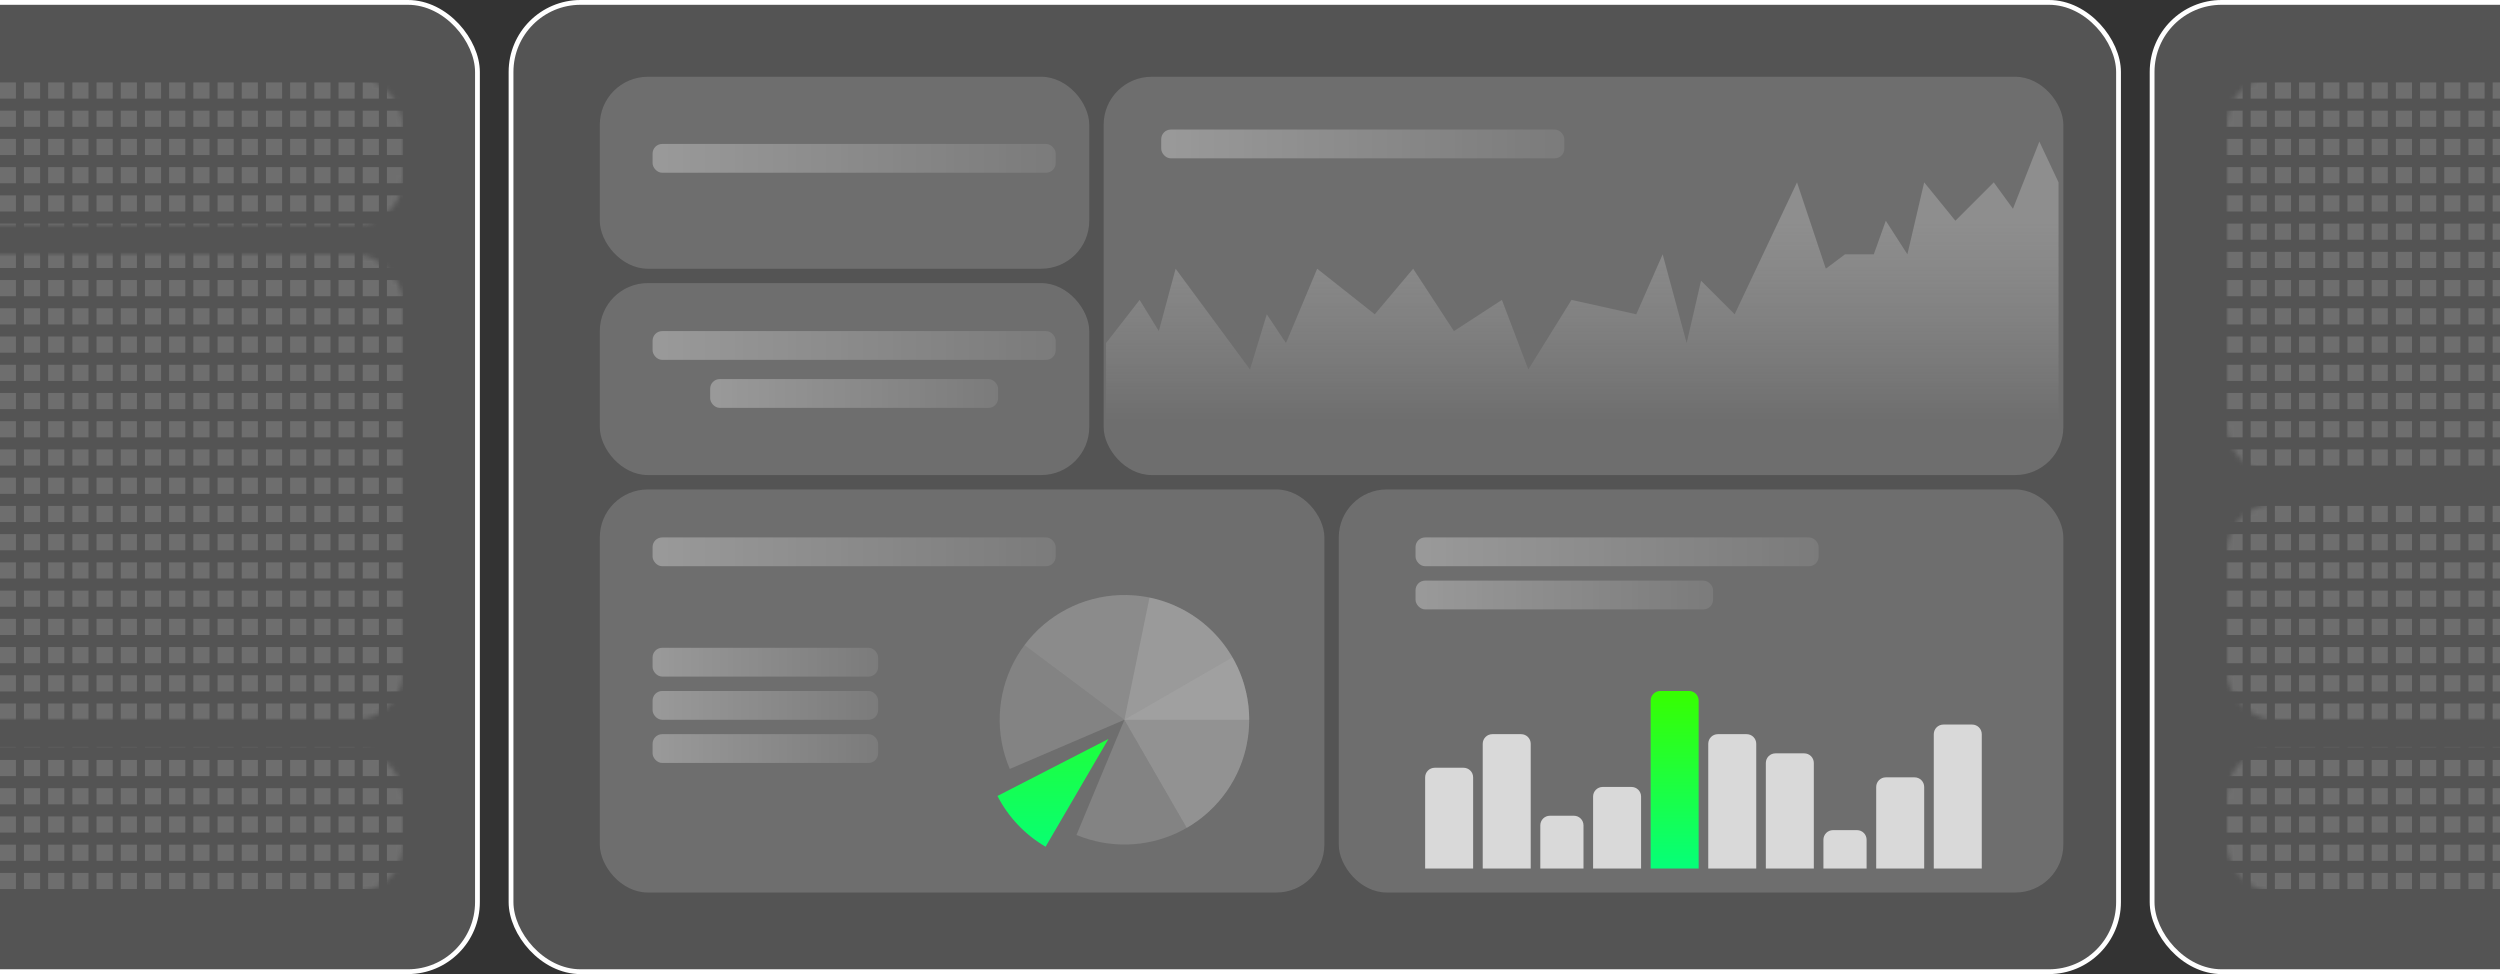 <svg width="521" height="203" viewBox="0 0 521 203" fill="none" xmlns="http://www.w3.org/2000/svg">
<rect x="0" y="0" width="521" height="203" fill="#333333" stroke="none"/>
<rect x="106.5" y="0.5" width="335" height="202" rx="14.5" fill="#D9D9D9" fill-opacity="0.2" stroke="white"/>
<rect x="448.5" y="0.5" width="335" height="202" rx="14.5" fill="#D9D9D9" fill-opacity="0.2" stroke="white"/>
<rect x="-235.5" y="0.5" width="335" height="202" rx="14.5" fill="#D9D9D9" fill-opacity="0.2" stroke="white"/>
<rect x="125" y="16" width="102" height="40" rx="10" fill="#D9D9D9" fill-opacity="0.2"/>
<rect x="230" y="16" width="200" height="83" rx="10" fill="#D9D9D9" fill-opacity="0.2"/>
<rect x="279" y="102" width="151" height="84" rx="10" fill="#D9D9D9" fill-opacity="0.2"/>
<rect x="125" y="102" width="151" height="84" rx="10" fill="#D9D9D9" fill-opacity="0.2"/>
<rect x="125" y="59" width="102" height="40" rx="10" fill="#D9D9D9" fill-opacity="0.2"/>
<path d="M260.333 150C260.333 146.142 259.475 142.332 257.82 138.847C256.165 135.362 253.755 132.289 250.765 129.851C247.775 127.413 244.28 125.67 240.534 124.75C236.787 123.83 232.882 123.755 229.103 124.531C225.324 125.308 221.765 126.915 218.684 129.237C215.603 131.559 213.078 134.538 211.291 137.957C209.504 141.376 208.5 145.15 208.352 149.005C208.205 152.861 208.917 156.7 210.437 160.246L234.333 150H260.333Z" fill="#D9D9D9" fill-opacity="0.2"/>
<path d="M247.333 172.517C250.674 170.588 253.544 167.939 255.735 164.764C257.926 161.588 259.382 157.964 259.999 154.156C260.616 150.347 260.377 146.45 259.301 142.745C258.224 139.04 256.336 135.621 253.775 132.736C251.213 129.852 248.041 127.573 244.49 126.066C240.938 124.559 237.096 123.861 233.241 124.023C229.387 124.185 225.617 125.203 222.204 127.003C218.792 128.802 215.822 131.339 213.512 134.429L234.333 150L247.333 172.517Z" fill="#D9D9D9" fill-opacity="0.1"/>
<path d="M247.333 172.517C250.29 170.809 252.882 168.537 254.96 165.828C257.039 163.119 258.564 160.027 259.447 156.729C260.331 153.431 260.557 149.991 260.111 146.606C259.665 143.221 258.557 139.957 256.85 137L234.333 150L247.333 172.517Z" fill="#D9D9D9" fill-opacity="0.1"/>
<path d="M224.34 174.003C227.687 175.396 231.287 176.074 234.911 175.994C238.534 175.913 242.101 175.076 245.382 173.536C248.663 171.995 251.586 169.786 253.963 167.049C256.34 164.313 258.118 161.11 259.184 157.645C260.25 154.181 260.579 150.532 260.152 146.933C259.724 143.334 258.549 139.864 256.701 136.745C254.853 133.627 252.374 130.93 249.422 128.826C246.47 126.723 243.112 125.26 239.561 124.531L234.333 150L224.34 174.003Z" fill="#D9D9D9" fill-opacity="0.2"/>
<path d="M207.872 165.878C210.137 170.289 213.616 173.96 217.899 176.458L231 154L207.872 165.878Z" fill="url(#paint0_linear_1949_9321)"/>
<path d="M297 162C297 160.895 297.895 160 299 160H305C306.105 160 307 160.895 307 162V181H297V162Z" fill="#D9D9D9"/>
<path d="M309 155C309 153.895 309.895 153 311 153H317C318.105 153 319 153.895 319 155V181H309V155Z" fill="#D9D9D9"/>
<path d="M321 172C321 170.895 321.895 170 323 170H328C329.105 170 330 170.895 330 172V181H321V172Z" fill="#D9D9D9"/>
<path d="M332 166C332 164.895 332.895 164 334 164H340C341.105 164 342 164.895 342 166V181H332V166Z" fill="#D9D9D9"/>
<path d="M344 146C344 144.895 344.895 144 346 144H352C353.105 144 354 144.895 354 146V181H344V146Z" fill="url(#paint1_linear_1949_9321)"/>
<path d="M356 155C356 153.895 356.895 153 358 153H364C365.105 153 366 153.895 366 155V181H356V155Z" fill="#D9D9D9"/>
<path d="M368 159C368 157.895 368.895 157 370 157H376C377.105 157 378 157.895 378 159V181H368V159Z" fill="#D9D9D9"/>
<path d="M380 175C380 173.895 380.895 173 382 173H387C388.105 173 389 173.895 389 175V181H380V175Z" fill="#D9D9D9"/>
<path d="M391 164C391 162.895 391.895 162 393 162H399C400.105 162 401 162.895 401 164V181H391V164Z" fill="#D9D9D9"/>
<path d="M403 153C403 151.895 403.895 151 405 151H411C412.105 151 413 151.895 413 153V181H403V153Z" fill="#D9D9D9"/>
<rect x="295" y="112" width="84" height="6" rx="2" fill="url(#paint2_linear_1949_9321)" fill-opacity="0.3"/>
<rect x="136" y="112" width="84" height="6" rx="2" fill="url(#paint3_linear_1949_9321)" fill-opacity="0.3"/>
<rect x="136" y="30" width="84" height="6" rx="2" fill="url(#paint4_linear_1949_9321)" fill-opacity="0.3"/>
<rect x="242" y="27" width="84" height="6" rx="2" fill="url(#paint5_linear_1949_9321)" fill-opacity="0.3"/>
<rect x="136" y="69" width="84" height="6" rx="2" fill="url(#paint6_linear_1949_9321)" fill-opacity="0.3"/>
<rect x="148" y="79" width="60" height="6" rx="2" fill="url(#paint7_linear_1949_9321)" fill-opacity="0.3"/>
<rect x="136" y="135" width="47" height="6" rx="2" fill="url(#paint8_linear_1949_9321)" fill-opacity="0.3"/>
<rect x="136" y="144" width="47" height="6" rx="2" fill="url(#paint9_linear_1949_9321)" fill-opacity="0.3"/>
<rect x="136" y="153" width="47" height="6" rx="2" fill="url(#paint10_linear_1949_9321)" fill-opacity="0.3"/>
<rect x="295" y="121" width="62" height="6" rx="2" fill="url(#paint11_linear_1949_9321)" fill-opacity="0.3"/>
<path d="M237.5 62.5L230.5 71.5V98.5H429V38L425 29.5L419.5 43.5L415.5 38L407.5 46L401 38L397.5 53L393 46L390.5 53H384.5L380.5 56L374.5 38L361.5 65.5L354.5 58.5L351.5 71.5L346.5 53L341 65.5L327.5 62.5L318.5 77L313 62.5L303 69L294.5 56L286.5 65.5L274.5 56L268 71.5L264 65.5L260.5 77L245 56L241.5 69L237.5 62.5Z" fill="url(#paint12_linear_1949_9321)"/>
<mask id="mask0_1949_9321" style="mask-type:alpha" maskUnits="userSpaceOnUse" x="464" y="16" width="200" height="170">
<rect x="464" y="16" width="200" height="83" rx="10" fill="#D9D9D9" fill-opacity="0.2"/>
<rect x="464" y="105" width="200" height="45" rx="10" fill="#D9D9D9" fill-opacity="0.2"/>
<rect x="464" y="156" width="200" height="30" rx="10" fill="#D9D9D9" fill-opacity="0.2"/>
</mask>
<g mask="url(#mask0_1949_9321)">
<rect x="464" y="128.965" width="3.362" height="3.362" fill="#D9D9D9"/>
<rect x="469.043" y="128.965" width="3.362" height="3.362" fill="#D9D9D9"/>
<rect x="474.086" y="128.965" width="3.362" height="3.362" fill="#D9D9D9"/>
<rect x="479.128" y="128.965" width="3.362" height="3.362" fill="#D9D9D9"/>
<rect x="484.171" y="128.965" width="3.362" height="3.362" fill="#D9D9D9"/>
<rect x="489.214" y="128.965" width="3.362" height="3.362" fill="#D9D9D9"/>
<rect x="494.257" y="128.965" width="3.362" height="3.362" fill="#D9D9D9"/>
<rect x="499.3" y="128.965" width="3.362" height="3.362" fill="#D9D9D9"/>
<rect x="504.342" y="128.965" width="3.362" height="3.362" fill="#D9D9D9"/>
<rect x="509.385" y="128.965" width="3.362" height="3.362" fill="#D9D9D9"/>
<rect x="514.428" y="128.965" width="3.362" height="3.362" fill="#D9D9D9"/>
<rect x="519.471" y="128.965" width="3.362" height="3.362" fill="#D9D9D9"/>
<rect x="464" y="134.848" width="3.362" height="3.362" fill="#D9D9D9"/>
<rect x="469.043" y="134.848" width="3.362" height="3.362" fill="#D9D9D9"/>
<rect x="474.086" y="134.848" width="3.362" height="3.362" fill="#D9D9D9"/>
<rect x="479.128" y="134.848" width="3.362" height="3.362" fill="#D9D9D9"/>
<rect x="484.171" y="134.848" width="3.362" height="3.362" fill="#D9D9D9"/>
<rect x="489.214" y="134.848" width="3.362" height="3.362" fill="#D9D9D9"/>
<rect x="494.257" y="134.848" width="3.362" height="3.362" fill="#D9D9D9"/>
<rect x="499.3" y="134.848" width="3.362" height="3.362" fill="#D9D9D9"/>
<rect x="504.342" y="134.848" width="3.362" height="3.362" fill="#D9D9D9"/>
<rect x="509.385" y="134.848" width="3.362" height="3.362" fill="#D9D9D9"/>
<rect x="514.428" y="134.848" width="3.362" height="3.362" fill="#D9D9D9"/>
<rect x="519.471" y="134.848" width="3.362" height="3.362" fill="#D9D9D9"/>
<rect x="464" y="140.732" width="3.362" height="3.362" fill="#D9D9D9"/>
<rect x="469.043" y="140.732" width="3.362" height="3.362" fill="#D9D9D9"/>
<rect x="474.086" y="140.732" width="3.362" height="3.362" fill="#D9D9D9"/>
<rect x="479.128" y="140.732" width="3.362" height="3.362" fill="#D9D9D9"/>
<rect x="484.171" y="140.732" width="3.362" height="3.362" fill="#D9D9D9"/>
<rect x="489.214" y="140.732" width="3.362" height="3.362" fill="#D9D9D9"/>
<rect x="494.257" y="140.732" width="3.362" height="3.362" fill="#D9D9D9"/>
<rect x="499.3" y="140.732" width="3.362" height="3.362" fill="#D9D9D9"/>
<rect x="504.342" y="140.732" width="3.362" height="3.362" fill="#D9D9D9"/>
<rect x="509.385" y="140.732" width="3.362" height="3.362" fill="#D9D9D9"/>
<rect x="514.428" y="140.732" width="3.362" height="3.362" fill="#D9D9D9"/>
<rect x="519.471" y="140.732" width="3.362" height="3.362" fill="#D9D9D9"/>
<rect x="464" y="146.615" width="3.362" height="3.362" fill="#D9D9D9"/>
<rect x="469.043" y="146.615" width="3.362" height="3.362" fill="#D9D9D9"/>
<rect x="474.086" y="146.615" width="3.362" height="3.362" fill="#D9D9D9"/>
<rect x="479.128" y="146.615" width="3.362" height="3.362" fill="#D9D9D9"/>
<rect x="484.171" y="146.615" width="3.362" height="3.362" fill="#D9D9D9"/>
<rect x="489.214" y="146.615" width="3.362" height="3.362" fill="#D9D9D9"/>
<rect x="494.257" y="146.615" width="3.362" height="3.362" fill="#D9D9D9"/>
<rect x="499.3" y="146.615" width="3.362" height="3.362" fill="#D9D9D9"/>
<rect x="504.342" y="146.615" width="3.362" height="3.362" fill="#D9D9D9"/>
<rect x="509.385" y="146.615" width="3.362" height="3.362" fill="#D9D9D9"/>
<rect x="514.428" y="146.615" width="3.362" height="3.362" fill="#D9D9D9"/>
<rect x="519.471" y="146.615" width="3.362" height="3.362" fill="#D9D9D9"/>
<rect x="464" y="152.498" width="3.362" height="3.362" fill="#D9D9D9"/>
<rect x="469.043" y="152.498" width="3.362" height="3.362" fill="#D9D9D9"/>
<rect x="474.086" y="152.498" width="3.362" height="3.362" fill="#D9D9D9"/>
<rect x="479.128" y="152.498" width="3.362" height="3.362" fill="#D9D9D9"/>
<rect x="484.171" y="152.498" width="3.362" height="3.362" fill="#D9D9D9"/>
<rect x="489.214" y="152.498" width="3.362" height="3.362" fill="#D9D9D9"/>
<rect x="494.257" y="152.498" width="3.362" height="3.362" fill="#D9D9D9"/>
<rect x="499.3" y="152.498" width="3.362" height="3.362" fill="#D9D9D9"/>
<rect x="504.342" y="152.498" width="3.362" height="3.362" fill="#D9D9D9"/>
<rect x="509.385" y="152.498" width="3.362" height="3.362" fill="#D9D9D9"/>
<rect x="514.428" y="152.498" width="3.362" height="3.362" fill="#D9D9D9"/>
<rect x="519.471" y="152.498" width="3.362" height="3.362" fill="#D9D9D9"/>
<rect x="464" y="158.381" width="3.362" height="3.362" fill="#D9D9D9"/>
<rect x="469.043" y="158.381" width="3.362" height="3.362" fill="#D9D9D9"/>
<rect x="474.086" y="158.381" width="3.362" height="3.362" fill="#D9D9D9"/>
<rect x="479.128" y="158.381" width="3.362" height="3.362" fill="#D9D9D9"/>
<rect x="484.171" y="158.381" width="3.362" height="3.362" fill="#D9D9D9"/>
<rect x="489.214" y="158.381" width="3.362" height="3.362" fill="#D9D9D9"/>
<rect x="494.257" y="158.381" width="3.362" height="3.362" fill="#D9D9D9"/>
<rect x="499.3" y="158.381" width="3.362" height="3.362" fill="#D9D9D9"/>
<rect x="504.342" y="158.381" width="3.362" height="3.362" fill="#D9D9D9"/>
<rect x="509.385" y="158.381" width="3.362" height="3.362" fill="#D9D9D9"/>
<rect x="514.428" y="158.381" width="3.362" height="3.362" fill="#D9D9D9"/>
<rect x="519.471" y="158.381" width="3.362" height="3.362" fill="#D9D9D9"/>
<rect x="464" y="164.265" width="3.362" height="3.362" fill="#D9D9D9"/>
<rect x="469.043" y="164.265" width="3.362" height="3.362" fill="#D9D9D9"/>
<rect x="474.086" y="164.265" width="3.362" height="3.362" fill="#D9D9D9"/>
<rect x="479.128" y="164.265" width="3.362" height="3.362" fill="#D9D9D9"/>
<rect x="484.171" y="164.265" width="3.362" height="3.362" fill="#D9D9D9"/>
<rect x="489.214" y="164.265" width="3.362" height="3.362" fill="#D9D9D9"/>
<rect x="494.257" y="164.265" width="3.362" height="3.362" fill="#D9D9D9"/>
<rect x="499.3" y="164.265" width="3.362" height="3.362" fill="#D9D9D9"/>
<rect x="504.342" y="164.265" width="3.362" height="3.362" fill="#D9D9D9"/>
<rect x="509.385" y="164.265" width="3.362" height="3.362" fill="#D9D9D9"/>
<rect x="514.428" y="164.265" width="3.362" height="3.362" fill="#D9D9D9"/>
<rect x="519.471" y="164.265" width="3.362" height="3.362" fill="#D9D9D9"/>
<rect x="464" y="17.183" width="3.362" height="3.362" fill="#D9D9D9"/>
<rect x="469.043" y="17.183" width="3.362" height="3.362" fill="#D9D9D9"/>
<rect x="474.086" y="17.183" width="3.362" height="3.362" fill="#D9D9D9"/>
<rect x="479.128" y="17.183" width="3.362" height="3.362" fill="#D9D9D9"/>
<rect x="484.171" y="17.183" width="3.362" height="3.362" fill="#D9D9D9"/>
<rect x="489.214" y="17.183" width="3.362" height="3.362" fill="#D9D9D9"/>
<rect x="494.257" y="17.183" width="3.362" height="3.362" fill="#D9D9D9"/>
<rect x="499.3" y="17.183" width="3.362" height="3.362" fill="#D9D9D9"/>
<rect x="504.342" y="17.183" width="3.362" height="3.362" fill="#D9D9D9"/>
<rect x="509.385" y="17.183" width="3.362" height="3.362" fill="#D9D9D9"/>
<rect x="514.428" y="17.183" width="3.362" height="3.362" fill="#D9D9D9"/>
<rect x="519.471" y="17.183" width="3.362" height="3.362" fill="#D9D9D9"/>
<rect x="464" y="170.148" width="3.362" height="3.362" fill="#D9D9D9"/>
<rect x="469.043" y="170.148" width="3.362" height="3.362" fill="#D9D9D9"/>
<rect x="474.086" y="170.148" width="3.362" height="3.362" fill="#D9D9D9"/>
<rect x="479.128" y="170.148" width="3.362" height="3.362" fill="#D9D9D9"/>
<rect x="484.171" y="170.148" width="3.362" height="3.362" fill="#D9D9D9"/>
<rect x="489.214" y="170.148" width="3.362" height="3.362" fill="#D9D9D9"/>
<rect x="494.257" y="170.148" width="3.362" height="3.362" fill="#D9D9D9"/>
<rect x="499.3" y="170.148" width="3.362" height="3.362" fill="#D9D9D9"/>
<rect x="504.342" y="170.148" width="3.362" height="3.362" fill="#D9D9D9"/>
<rect x="509.385" y="170.148" width="3.362" height="3.362" fill="#D9D9D9"/>
<rect x="514.428" y="170.148" width="3.362" height="3.362" fill="#D9D9D9"/>
<rect x="519.471" y="170.148" width="3.362" height="3.362" fill="#D9D9D9"/>
<rect x="464" y="23.066" width="3.362" height="3.362" fill="#D9D9D9"/>
<rect x="469.043" y="23.066" width="3.362" height="3.362" fill="#D9D9D9"/>
<rect x="474.086" y="23.066" width="3.362" height="3.362" fill="#D9D9D9"/>
<rect x="479.128" y="23.066" width="3.362" height="3.362" fill="#D9D9D9"/>
<rect x="484.171" y="23.066" width="3.362" height="3.362" fill="#D9D9D9"/>
<rect x="489.214" y="23.066" width="3.362" height="3.362" fill="#D9D9D9"/>
<rect x="494.257" y="23.066" width="3.362" height="3.362" fill="#D9D9D9"/>
<rect x="499.3" y="23.066" width="3.362" height="3.362" fill="#D9D9D9"/>
<rect x="504.342" y="23.066" width="3.362" height="3.362" fill="#D9D9D9"/>
<rect x="509.385" y="23.066" width="3.362" height="3.362" fill="#D9D9D9"/>
<rect x="514.428" y="23.066" width="3.362" height="3.362" fill="#D9D9D9"/>
<rect x="519.471" y="23.066" width="3.362" height="3.362" fill="#D9D9D9"/>
<rect x="464" y="176.031" width="3.362" height="3.362" fill="#D9D9D9"/>
<rect x="469.043" y="176.031" width="3.362" height="3.362" fill="#D9D9D9"/>
<rect x="474.086" y="176.031" width="3.362" height="3.362" fill="#D9D9D9"/>
<rect x="479.128" y="176.031" width="3.362" height="3.362" fill="#D9D9D9"/>
<rect x="484.171" y="176.031" width="3.362" height="3.362" fill="#D9D9D9"/>
<rect x="489.214" y="176.031" width="3.362" height="3.362" fill="#D9D9D9"/>
<rect x="494.257" y="176.031" width="3.362" height="3.362" fill="#D9D9D9"/>
<rect x="499.3" y="176.031" width="3.362" height="3.362" fill="#D9D9D9"/>
<rect x="504.342" y="176.031" width="3.362" height="3.362" fill="#D9D9D9"/>
<rect x="509.385" y="176.031" width="3.362" height="3.362" fill="#D9D9D9"/>
<rect x="514.428" y="176.031" width="3.362" height="3.362" fill="#D9D9D9"/>
<rect x="519.471" y="176.031" width="3.362" height="3.362" fill="#D9D9D9"/>
<rect x="464" y="28.95" width="3.362" height="3.362" fill="#D9D9D9"/>
<rect x="469.043" y="28.95" width="3.362" height="3.362" fill="#D9D9D9"/>
<rect x="474.086" y="28.95" width="3.362" height="3.362" fill="#D9D9D9"/>
<rect x="479.128" y="28.95" width="3.362" height="3.362" fill="#D9D9D9"/>
<rect x="484.171" y="28.95" width="3.362" height="3.362" fill="#D9D9D9"/>
<rect x="489.214" y="28.95" width="3.362" height="3.362" fill="#D9D9D9"/>
<rect x="494.257" y="28.95" width="3.362" height="3.362" fill="#D9D9D9"/>
<rect x="499.3" y="28.95" width="3.362" height="3.362" fill="#D9D9D9"/>
<rect x="504.342" y="28.95" width="3.362" height="3.362" fill="#D9D9D9"/>
<rect x="509.385" y="28.95" width="3.362" height="3.362" fill="#D9D9D9"/>
<rect x="514.428" y="28.95" width="3.362" height="3.362" fill="#D9D9D9"/>
<rect x="519.471" y="28.95" width="3.362" height="3.362" fill="#D9D9D9"/>
<rect x="464" y="181.914" width="3.362" height="3.362" fill="#D9D9D9"/>
<rect x="469.043" y="181.914" width="3.362" height="3.362" fill="#D9D9D9"/>
<rect x="474.086" y="181.914" width="3.362" height="3.362" fill="#D9D9D9"/>
<rect x="479.128" y="181.914" width="3.362" height="3.362" fill="#D9D9D9"/>
<rect x="484.171" y="181.914" width="3.362" height="3.362" fill="#D9D9D9"/>
<rect x="489.214" y="181.914" width="3.362" height="3.362" fill="#D9D9D9"/>
<rect x="494.257" y="181.914" width="3.362" height="3.362" fill="#D9D9D9"/>
<rect x="499.3" y="181.914" width="3.362" height="3.362" fill="#D9D9D9"/>
<rect x="504.342" y="181.914" width="3.362" height="3.362" fill="#D9D9D9"/>
<rect x="509.385" y="181.914" width="3.362" height="3.362" fill="#D9D9D9"/>
<rect x="514.428" y="181.914" width="3.362" height="3.362" fill="#D9D9D9"/>
<rect x="519.471" y="181.914" width="3.362" height="3.362" fill="#D9D9D9"/>
<rect x="464" y="34.833" width="3.362" height="3.362" fill="#D9D9D9"/>
<rect x="469.043" y="34.833" width="3.362" height="3.362" fill="#D9D9D9"/>
<rect x="474.086" y="34.833" width="3.362" height="3.362" fill="#D9D9D9"/>
<rect x="479.128" y="34.833" width="3.362" height="3.362" fill="#D9D9D9"/>
<rect x="484.171" y="34.833" width="3.362" height="3.362" fill="#D9D9D9"/>
<rect x="489.214" y="34.833" width="3.362" height="3.362" fill="#D9D9D9"/>
<rect x="494.257" y="34.833" width="3.362" height="3.362" fill="#D9D9D9"/>
<rect x="499.3" y="34.833" width="3.362" height="3.362" fill="#D9D9D9"/>
<rect x="504.342" y="34.833" width="3.362" height="3.362" fill="#D9D9D9"/>
<rect x="509.385" y="34.833" width="3.362" height="3.362" fill="#D9D9D9"/>
<rect x="514.428" y="34.833" width="3.362" height="3.362" fill="#D9D9D9"/>
<rect x="519.471" y="34.833" width="3.362" height="3.362" fill="#D9D9D9"/>
<rect x="464" y="40.716" width="3.362" height="3.362" fill="#D9D9D9"/>
<rect x="469.043" y="40.716" width="3.362" height="3.362" fill="#D9D9D9"/>
<rect x="474.086" y="40.716" width="3.362" height="3.362" fill="#D9D9D9"/>
<rect x="479.128" y="40.716" width="3.362" height="3.362" fill="#D9D9D9"/>
<rect x="484.171" y="40.716" width="3.362" height="3.362" fill="#D9D9D9"/>
<rect x="489.214" y="40.716" width="3.362" height="3.362" fill="#D9D9D9"/>
<rect x="494.257" y="40.716" width="3.362" height="3.362" fill="#D9D9D9"/>
<rect x="499.3" y="40.716" width="3.362" height="3.362" fill="#D9D9D9"/>
<rect x="504.342" y="40.716" width="3.362" height="3.362" fill="#D9D9D9"/>
<rect x="509.385" y="40.716" width="3.362" height="3.362" fill="#D9D9D9"/>
<rect x="514.428" y="40.716" width="3.362" height="3.362" fill="#D9D9D9"/>
<rect x="519.471" y="40.716" width="3.362" height="3.362" fill="#D9D9D9"/>
<rect x="464" y="46.599" width="3.362" height="3.362" fill="#D9D9D9"/>
<rect x="469.043" y="46.599" width="3.362" height="3.362" fill="#D9D9D9"/>
<rect x="474.086" y="46.599" width="3.362" height="3.362" fill="#D9D9D9"/>
<rect x="479.128" y="46.599" width="3.362" height="3.362" fill="#D9D9D9"/>
<rect x="484.171" y="46.599" width="3.362" height="3.362" fill="#D9D9D9"/>
<rect x="489.214" y="46.599" width="3.362" height="3.362" fill="#D9D9D9"/>
<rect x="494.257" y="46.599" width="3.362" height="3.362" fill="#D9D9D9"/>
<rect x="499.3" y="46.599" width="3.362" height="3.362" fill="#D9D9D9"/>
<rect x="504.342" y="46.599" width="3.362" height="3.362" fill="#D9D9D9"/>
<rect x="509.385" y="46.599" width="3.362" height="3.362" fill="#D9D9D9"/>
<rect x="514.428" y="46.599" width="3.362" height="3.362" fill="#D9D9D9"/>
<rect x="519.471" y="46.599" width="3.362" height="3.362" fill="#D9D9D9"/>
<rect x="464" y="52.483" width="3.362" height="3.362" fill="#D9D9D9"/>
<rect x="469.043" y="52.483" width="3.362" height="3.362" fill="#D9D9D9"/>
<rect x="474.086" y="52.483" width="3.362" height="3.362" fill="#D9D9D9"/>
<rect x="479.128" y="52.483" width="3.362" height="3.362" fill="#D9D9D9"/>
<rect x="484.171" y="52.483" width="3.362" height="3.362" fill="#D9D9D9"/>
<rect x="489.214" y="52.483" width="3.362" height="3.362" fill="#D9D9D9"/>
<rect x="494.257" y="52.483" width="3.362" height="3.362" fill="#D9D9D9"/>
<rect x="499.3" y="52.483" width="3.362" height="3.362" fill="#D9D9D9"/>
<rect x="504.342" y="52.483" width="3.362" height="3.362" fill="#D9D9D9"/>
<rect x="509.385" y="52.483" width="3.362" height="3.362" fill="#D9D9D9"/>
<rect x="514.428" y="52.483" width="3.362" height="3.362" fill="#D9D9D9"/>
<rect x="519.471" y="52.483" width="3.362" height="3.362" fill="#D9D9D9"/>
<rect x="464" y="58.366" width="3.362" height="3.362" fill="#D9D9D9"/>
<rect x="469.043" y="58.366" width="3.362" height="3.362" fill="#D9D9D9"/>
<rect x="474.086" y="58.366" width="3.362" height="3.362" fill="#D9D9D9"/>
<rect x="479.128" y="58.366" width="3.362" height="3.362" fill="#D9D9D9"/>
<rect x="484.171" y="58.366" width="3.362" height="3.362" fill="#D9D9D9"/>
<rect x="489.214" y="58.366" width="3.362" height="3.362" fill="#D9D9D9"/>
<rect x="494.257" y="58.366" width="3.362" height="3.362" fill="#D9D9D9"/>
<rect x="499.3" y="58.366" width="3.362" height="3.362" fill="#D9D9D9"/>
<rect x="504.342" y="58.366" width="3.362" height="3.362" fill="#D9D9D9"/>
<rect x="509.385" y="58.366" width="3.362" height="3.362" fill="#D9D9D9"/>
<rect x="514.428" y="58.366" width="3.362" height="3.362" fill="#D9D9D9"/>
<rect x="519.471" y="58.366" width="3.362" height="3.362" fill="#D9D9D9"/>
<rect x="464" y="64.249" width="3.362" height="3.362" fill="#D9D9D9"/>
<rect x="469.043" y="64.249" width="3.362" height="3.362" fill="#D9D9D9"/>
<rect x="474.086" y="64.249" width="3.362" height="3.362" fill="#D9D9D9"/>
<rect x="479.128" y="64.249" width="3.362" height="3.362" fill="#D9D9D9"/>
<rect x="484.171" y="64.249" width="3.362" height="3.362" fill="#D9D9D9"/>
<rect x="489.214" y="64.249" width="3.362" height="3.362" fill="#D9D9D9"/>
<rect x="494.257" y="64.249" width="3.362" height="3.362" fill="#D9D9D9"/>
<rect x="499.3" y="64.249" width="3.362" height="3.362" fill="#D9D9D9"/>
<rect x="504.342" y="64.249" width="3.362" height="3.362" fill="#D9D9D9"/>
<rect x="509.385" y="64.249" width="3.362" height="3.362" fill="#D9D9D9"/>
<rect x="514.428" y="64.249" width="3.362" height="3.362" fill="#D9D9D9"/>
<rect x="519.471" y="64.249" width="3.362" height="3.362" fill="#D9D9D9"/>
<rect x="464" y="70.132" width="3.362" height="3.362" fill="#D9D9D9"/>
<rect x="469.043" y="70.132" width="3.362" height="3.362" fill="#D9D9D9"/>
<rect x="474.086" y="70.132" width="3.362" height="3.362" fill="#D9D9D9"/>
<rect x="479.128" y="70.132" width="3.362" height="3.362" fill="#D9D9D9"/>
<rect x="484.171" y="70.132" width="3.362" height="3.362" fill="#D9D9D9"/>
<rect x="489.214" y="70.132" width="3.362" height="3.362" fill="#D9D9D9"/>
<rect x="494.257" y="70.132" width="3.362" height="3.362" fill="#D9D9D9"/>
<rect x="499.3" y="70.132" width="3.362" height="3.362" fill="#D9D9D9"/>
<rect x="504.342" y="70.132" width="3.362" height="3.362" fill="#D9D9D9"/>
<rect x="509.385" y="70.132" width="3.362" height="3.362" fill="#D9D9D9"/>
<rect x="514.428" y="70.132" width="3.362" height="3.362" fill="#D9D9D9"/>
<rect x="519.471" y="70.132" width="3.362" height="3.362" fill="#D9D9D9"/>
<rect x="464" y="76.016" width="3.362" height="3.362" fill="#D9D9D9"/>
<rect x="469.043" y="76.016" width="3.362" height="3.362" fill="#D9D9D9"/>
<rect x="474.086" y="76.016" width="3.362" height="3.362" fill="#D9D9D9"/>
<rect x="479.128" y="76.016" width="3.362" height="3.362" fill="#D9D9D9"/>
<rect x="484.171" y="76.016" width="3.362" height="3.362" fill="#D9D9D9"/>
<rect x="489.214" y="76.016" width="3.362" height="3.362" fill="#D9D9D9"/>
<rect x="494.257" y="76.016" width="3.362" height="3.362" fill="#D9D9D9"/>
<rect x="499.3" y="76.016" width="3.362" height="3.362" fill="#D9D9D9"/>
<rect x="504.342" y="76.016" width="3.362" height="3.362" fill="#D9D9D9"/>
<rect x="509.385" y="76.016" width="3.362" height="3.362" fill="#D9D9D9"/>
<rect x="514.428" y="76.016" width="3.362" height="3.362" fill="#D9D9D9"/>
<rect x="519.471" y="76.016" width="3.362" height="3.362" fill="#D9D9D9"/>
<rect x="464" y="81.899" width="3.362" height="3.362" fill="#D9D9D9"/>
<rect x="469.043" y="81.899" width="3.362" height="3.362" fill="#D9D9D9"/>
<rect x="474.086" y="81.899" width="3.362" height="3.362" fill="#D9D9D9"/>
<rect x="479.128" y="81.899" width="3.362" height="3.362" fill="#D9D9D9"/>
<rect x="484.171" y="81.899" width="3.362" height="3.362" fill="#D9D9D9"/>
<rect x="489.214" y="81.899" width="3.362" height="3.362" fill="#D9D9D9"/>
<rect x="494.257" y="81.899" width="3.362" height="3.362" fill="#D9D9D9"/>
<rect x="499.3" y="81.899" width="3.362" height="3.362" fill="#D9D9D9"/>
<rect x="504.342" y="81.899" width="3.362" height="3.362" fill="#D9D9D9"/>
<rect x="509.385" y="81.899" width="3.362" height="3.362" fill="#D9D9D9"/>
<rect x="514.428" y="81.899" width="3.362" height="3.362" fill="#D9D9D9"/>
<rect x="519.471" y="81.899" width="3.362" height="3.362" fill="#D9D9D9"/>
<rect x="464" y="87.782" width="3.362" height="3.362" fill="#D9D9D9"/>
<rect x="469.043" y="87.782" width="3.362" height="3.362" fill="#D9D9D9"/>
<rect x="474.086" y="87.782" width="3.362" height="3.362" fill="#D9D9D9"/>
<rect x="479.128" y="87.782" width="3.362" height="3.362" fill="#D9D9D9"/>
<rect x="484.171" y="87.782" width="3.362" height="3.362" fill="#D9D9D9"/>
<rect x="489.214" y="87.782" width="3.362" height="3.362" fill="#D9D9D9"/>
<rect x="494.257" y="87.782" width="3.362" height="3.362" fill="#D9D9D9"/>
<rect x="499.3" y="87.782" width="3.362" height="3.362" fill="#D9D9D9"/>
<rect x="504.342" y="87.782" width="3.362" height="3.362" fill="#D9D9D9"/>
<rect x="509.385" y="87.782" width="3.362" height="3.362" fill="#D9D9D9"/>
<rect x="514.428" y="87.782" width="3.362" height="3.362" fill="#D9D9D9"/>
<rect x="519.471" y="87.782" width="3.362" height="3.362" fill="#D9D9D9"/>
<rect x="464" y="93.665" width="3.362" height="3.362" fill="#D9D9D9"/>
<rect x="469.043" y="93.665" width="3.362" height="3.362" fill="#D9D9D9"/>
<rect x="474.086" y="93.665" width="3.362" height="3.362" fill="#D9D9D9"/>
<rect x="479.128" y="93.665" width="3.362" height="3.362" fill="#D9D9D9"/>
<rect x="484.171" y="93.665" width="3.362" height="3.362" fill="#D9D9D9"/>
<rect x="489.214" y="93.665" width="3.362" height="3.362" fill="#D9D9D9"/>
<rect x="494.257" y="93.665" width="3.362" height="3.362" fill="#D9D9D9"/>
<rect x="499.3" y="93.665" width="3.362" height="3.362" fill="#D9D9D9"/>
<rect x="504.342" y="93.665" width="3.362" height="3.362" fill="#D9D9D9"/>
<rect x="509.385" y="93.665" width="3.362" height="3.362" fill="#D9D9D9"/>
<rect x="514.428" y="93.665" width="3.362" height="3.362" fill="#D9D9D9"/>
<rect x="519.471" y="93.665" width="3.362" height="3.362" fill="#D9D9D9"/>
<rect x="464" y="99.549" width="3.362" height="3.362" fill="#D9D9D9"/>
<rect x="469.043" y="99.549" width="3.362" height="3.362" fill="#D9D9D9"/>
<rect x="474.086" y="99.549" width="3.362" height="3.362" fill="#D9D9D9"/>
<rect x="479.128" y="99.549" width="3.362" height="3.362" fill="#D9D9D9"/>
<rect x="484.171" y="99.549" width="3.362" height="3.362" fill="#D9D9D9"/>
<rect x="489.214" y="99.549" width="3.362" height="3.362" fill="#D9D9D9"/>
<rect x="494.257" y="99.549" width="3.362" height="3.362" fill="#D9D9D9"/>
<rect x="499.3" y="99.549" width="3.362" height="3.362" fill="#D9D9D9"/>
<rect x="504.342" y="99.549" width="3.362" height="3.362" fill="#D9D9D9"/>
<rect x="509.385" y="99.549" width="3.362" height="3.362" fill="#D9D9D9"/>
<rect x="514.428" y="99.549" width="3.362" height="3.362" fill="#D9D9D9"/>
<rect x="519.471" y="99.549" width="3.362" height="3.362" fill="#D9D9D9"/>
<rect x="464" y="105.432" width="3.362" height="3.362" fill="#D9D9D9"/>
<rect x="469.043" y="105.432" width="3.362" height="3.362" fill="#D9D9D9"/>
<rect x="474.086" y="105.432" width="3.362" height="3.362" fill="#D9D9D9"/>
<rect x="479.128" y="105.432" width="3.362" height="3.362" fill="#D9D9D9"/>
<rect x="484.171" y="105.432" width="3.362" height="3.362" fill="#D9D9D9"/>
<rect x="489.214" y="105.432" width="3.362" height="3.362" fill="#D9D9D9"/>
<rect x="494.257" y="105.432" width="3.362" height="3.362" fill="#D9D9D9"/>
<rect x="499.3" y="105.432" width="3.362" height="3.362" fill="#D9D9D9"/>
<rect x="504.342" y="105.432" width="3.362" height="3.362" fill="#D9D9D9"/>
<rect x="509.385" y="105.432" width="3.362" height="3.362" fill="#D9D9D9"/>
<rect x="514.428" y="105.432" width="3.362" height="3.362" fill="#D9D9D9"/>
<rect x="519.471" y="105.432" width="3.362" height="3.362" fill="#D9D9D9"/>
<rect x="464" y="111.315" width="3.362" height="3.362" fill="#D9D9D9"/>
<rect x="469.043" y="111.315" width="3.362" height="3.362" fill="#D9D9D9"/>
<rect x="474.086" y="111.315" width="3.362" height="3.362" fill="#D9D9D9"/>
<rect x="479.128" y="111.315" width="3.362" height="3.362" fill="#D9D9D9"/>
<rect x="484.171" y="111.315" width="3.362" height="3.362" fill="#D9D9D9"/>
<rect x="489.214" y="111.315" width="3.362" height="3.362" fill="#D9D9D9"/>
<rect x="494.257" y="111.315" width="3.362" height="3.362" fill="#D9D9D9"/>
<rect x="499.3" y="111.315" width="3.362" height="3.362" fill="#D9D9D9"/>
<rect x="504.342" y="111.315" width="3.362" height="3.362" fill="#D9D9D9"/>
<rect x="509.385" y="111.315" width="3.362" height="3.362" fill="#D9D9D9"/>
<rect x="514.428" y="111.315" width="3.362" height="3.362" fill="#D9D9D9"/>
<rect x="519.471" y="111.315" width="3.362" height="3.362" fill="#D9D9D9"/>
<rect x="464" y="117.198" width="3.362" height="3.362" fill="#D9D9D9"/>
<rect x="469.043" y="117.198" width="3.362" height="3.362" fill="#D9D9D9"/>
<rect x="474.086" y="117.198" width="3.362" height="3.362" fill="#D9D9D9"/>
<rect x="479.128" y="117.198" width="3.362" height="3.362" fill="#D9D9D9"/>
<rect x="484.171" y="117.198" width="3.362" height="3.362" fill="#D9D9D9"/>
<rect x="489.214" y="117.198" width="3.362" height="3.362" fill="#D9D9D9"/>
<rect x="494.257" y="117.198" width="3.362" height="3.362" fill="#D9D9D9"/>
<rect x="499.3" y="117.198" width="3.362" height="3.362" fill="#D9D9D9"/>
<rect x="504.342" y="117.198" width="3.362" height="3.362" fill="#D9D9D9"/>
<rect x="509.385" y="117.198" width="3.362" height="3.362" fill="#D9D9D9"/>
<rect x="514.428" y="117.198" width="3.362" height="3.362" fill="#D9D9D9"/>
<rect x="519.471" y="117.198" width="3.362" height="3.362" fill="#D9D9D9"/>
<rect x="464" y="123.082" width="3.362" height="3.362" fill="#D9D9D9"/>
<rect x="469.043" y="123.082" width="3.362" height="3.362" fill="#D9D9D9"/>
<rect x="474.086" y="123.082" width="3.362" height="3.362" fill="#D9D9D9"/>
<rect x="479.128" y="123.082" width="3.362" height="3.362" fill="#D9D9D9"/>
<rect x="484.171" y="123.082" width="3.362" height="3.362" fill="#D9D9D9"/>
<rect x="489.214" y="123.082" width="3.362" height="3.362" fill="#D9D9D9"/>
<rect x="494.257" y="123.082" width="3.362" height="3.362" fill="#D9D9D9"/>
<rect x="499.3" y="123.082" width="3.362" height="3.362" fill="#D9D9D9"/>
<rect x="504.342" y="123.082" width="3.362" height="3.362" fill="#D9D9D9"/>
<rect x="509.385" y="123.082" width="3.362" height="3.362" fill="#D9D9D9"/>
<rect x="514.428" y="123.082" width="3.362" height="3.362" fill="#D9D9D9"/>
<rect x="519.471" y="123.082" width="3.362" height="3.362" fill="#D9D9D9"/>
</g>
<mask id="mask1_1949_9321" style="mask-type:alpha" maskUnits="userSpaceOnUse" x="-116" y="16" width="200" height="170">
<rect x="-116" y="16" width="200" height="31" rx="10" fill="#D9D9D9" fill-opacity="0.2"/>
<rect x="-116" y="53" width="200" height="97" rx="10" fill="#D9D9D9" fill-opacity="0.2"/>
<rect x="-116" y="156" width="200" height="30" rx="10" fill="#D9D9D9" fill-opacity="0.2"/>
</mask>
<g mask="url(#mask1_1949_9321)">
<rect x="-0.047" y="128.965" width="3.362" height="3.362" fill="#D9D9D9"/>
<rect x="4.996" y="128.965" width="3.362" height="3.362" fill="#D9D9D9"/>
<rect x="10.039" y="128.965" width="3.362" height="3.362" fill="#D9D9D9"/>
<rect x="15.082" y="128.965" width="3.362" height="3.362" fill="#D9D9D9"/>
<rect x="20.125" y="128.965" width="3.362" height="3.362" fill="#D9D9D9"/>
<rect x="25.167" y="128.965" width="3.362" height="3.362" fill="#D9D9D9"/>
<rect x="30.21" y="128.965" width="3.362" height="3.362" fill="#D9D9D9"/>
<rect x="35.253" y="128.965" width="3.362" height="3.362" fill="#D9D9D9"/>
<rect x="40.296" y="128.965" width="3.362" height="3.362" fill="#D9D9D9"/>
<rect x="45.339" y="128.965" width="3.362" height="3.362" fill="#D9D9D9"/>
<rect x="50.381" y="128.965" width="3.362" height="3.362" fill="#D9D9D9"/>
<rect x="55.424" y="128.965" width="3.362" height="3.362" fill="#D9D9D9"/>
<rect x="60.467" y="128.965" width="3.362" height="3.362" fill="#D9D9D9"/>
<rect x="65.51" y="128.965" width="3.362" height="3.362" fill="#D9D9D9"/>
<rect x="70.552" y="128.965" width="3.362" height="3.362" fill="#D9D9D9"/>
<rect x="75.595" y="128.965" width="3.362" height="3.362" fill="#D9D9D9"/>
<rect x="80.638" y="128.965" width="3.362" height="3.362" fill="#D9D9D9"/>
<rect x="-0.047" y="134.848" width="3.362" height="3.362" fill="#D9D9D9"/>
<rect x="4.996" y="134.848" width="3.362" height="3.362" fill="#D9D9D9"/>
<rect x="10.039" y="134.848" width="3.362" height="3.362" fill="#D9D9D9"/>
<rect x="15.082" y="134.848" width="3.362" height="3.362" fill="#D9D9D9"/>
<rect x="20.125" y="134.848" width="3.362" height="3.362" fill="#D9D9D9"/>
<rect x="25.167" y="134.848" width="3.362" height="3.362" fill="#D9D9D9"/>
<rect x="30.21" y="134.848" width="3.362" height="3.362" fill="#D9D9D9"/>
<rect x="35.253" y="134.848" width="3.362" height="3.362" fill="#D9D9D9"/>
<rect x="40.296" y="134.848" width="3.362" height="3.362" fill="#D9D9D9"/>
<rect x="45.339" y="134.848" width="3.362" height="3.362" fill="#D9D9D9"/>
<rect x="50.381" y="134.848" width="3.362" height="3.362" fill="#D9D9D9"/>
<rect x="55.424" y="134.848" width="3.362" height="3.362" fill="#D9D9D9"/>
<rect x="60.467" y="134.848" width="3.362" height="3.362" fill="#D9D9D9"/>
<rect x="65.51" y="134.848" width="3.362" height="3.362" fill="#D9D9D9"/>
<rect x="70.552" y="134.848" width="3.362" height="3.362" fill="#D9D9D9"/>
<rect x="75.595" y="134.848" width="3.362" height="3.362" fill="#D9D9D9"/>
<rect x="80.638" y="134.848" width="3.362" height="3.362" fill="#D9D9D9"/>
<rect x="-0.047" y="140.732" width="3.362" height="3.362" fill="#D9D9D9"/>
<rect x="4.996" y="140.732" width="3.362" height="3.362" fill="#D9D9D9"/>
<rect x="10.039" y="140.732" width="3.362" height="3.362" fill="#D9D9D9"/>
<rect x="15.082" y="140.732" width="3.362" height="3.362" fill="#D9D9D9"/>
<rect x="20.125" y="140.732" width="3.362" height="3.362" fill="#D9D9D9"/>
<rect x="25.167" y="140.732" width="3.362" height="3.362" fill="#D9D9D9"/>
<rect x="30.21" y="140.732" width="3.362" height="3.362" fill="#D9D9D9"/>
<rect x="35.253" y="140.732" width="3.362" height="3.362" fill="#D9D9D9"/>
<rect x="40.296" y="140.732" width="3.362" height="3.362" fill="#D9D9D9"/>
<rect x="45.339" y="140.732" width="3.362" height="3.362" fill="#D9D9D9"/>
<rect x="50.381" y="140.732" width="3.362" height="3.362" fill="#D9D9D9"/>
<rect x="55.424" y="140.732" width="3.362" height="3.362" fill="#D9D9D9"/>
<rect x="60.467" y="140.732" width="3.362" height="3.362" fill="#D9D9D9"/>
<rect x="65.51" y="140.732" width="3.362" height="3.362" fill="#D9D9D9"/>
<rect x="70.552" y="140.732" width="3.362" height="3.362" fill="#D9D9D9"/>
<rect x="75.595" y="140.732" width="3.362" height="3.362" fill="#D9D9D9"/>
<rect x="80.638" y="140.732" width="3.362" height="3.362" fill="#D9D9D9"/>
<rect x="-0.047" y="146.615" width="3.362" height="3.362" fill="#D9D9D9"/>
<rect x="4.996" y="146.615" width="3.362" height="3.362" fill="#D9D9D9"/>
<rect x="10.039" y="146.615" width="3.362" height="3.362" fill="#D9D9D9"/>
<rect x="15.082" y="146.615" width="3.362" height="3.362" fill="#D9D9D9"/>
<rect x="20.125" y="146.615" width="3.362" height="3.362" fill="#D9D9D9"/>
<rect x="25.167" y="146.615" width="3.362" height="3.362" fill="#D9D9D9"/>
<rect x="30.21" y="146.615" width="3.362" height="3.362" fill="#D9D9D9"/>
<rect x="35.253" y="146.615" width="3.362" height="3.362" fill="#D9D9D9"/>
<rect x="40.296" y="146.615" width="3.362" height="3.362" fill="#D9D9D9"/>
<rect x="45.339" y="146.615" width="3.362" height="3.362" fill="#D9D9D9"/>
<rect x="50.381" y="146.615" width="3.362" height="3.362" fill="#D9D9D9"/>
<rect x="55.424" y="146.615" width="3.362" height="3.362" fill="#D9D9D9"/>
<rect x="60.467" y="146.615" width="3.362" height="3.362" fill="#D9D9D9"/>
<rect x="65.51" y="146.615" width="3.362" height="3.362" fill="#D9D9D9"/>
<rect x="70.552" y="146.615" width="3.362" height="3.362" fill="#D9D9D9"/>
<rect x="75.595" y="146.615" width="3.362" height="3.362" fill="#D9D9D9"/>
<rect x="80.638" y="146.615" width="3.362" height="3.362" fill="#D9D9D9"/>
<rect x="-0.047" y="152.498" width="3.362" height="3.362" fill="#D9D9D9"/>
<rect x="4.996" y="152.498" width="3.362" height="3.362" fill="#D9D9D9"/>
<rect x="10.039" y="152.498" width="3.362" height="3.362" fill="#D9D9D9"/>
<rect x="15.082" y="152.498" width="3.362" height="3.362" fill="#D9D9D9"/>
<rect x="20.125" y="152.498" width="3.362" height="3.362" fill="#D9D9D9"/>
<rect x="25.167" y="152.498" width="3.362" height="3.362" fill="#D9D9D9"/>
<rect x="30.21" y="152.498" width="3.362" height="3.362" fill="#D9D9D9"/>
<rect x="35.253" y="152.498" width="3.362" height="3.362" fill="#D9D9D9"/>
<rect x="40.296" y="152.498" width="3.362" height="3.362" fill="#D9D9D9"/>
<rect x="45.339" y="152.498" width="3.362" height="3.362" fill="#D9D9D9"/>
<rect x="50.381" y="152.498" width="3.362" height="3.362" fill="#D9D9D9"/>
<rect x="55.424" y="152.498" width="3.362" height="3.362" fill="#D9D9D9"/>
<rect x="60.467" y="152.498" width="3.362" height="3.362" fill="#D9D9D9"/>
<rect x="65.51" y="152.498" width="3.362" height="3.362" fill="#D9D9D9"/>
<rect x="70.552" y="152.498" width="3.362" height="3.362" fill="#D9D9D9"/>
<rect x="75.595" y="152.498" width="3.362" height="3.362" fill="#D9D9D9"/>
<rect x="80.638" y="152.498" width="3.362" height="3.362" fill="#D9D9D9"/>
<rect x="-0.047" y="158.381" width="3.362" height="3.362" fill="#D9D9D9"/>
<rect x="4.996" y="158.381" width="3.362" height="3.362" fill="#D9D9D9"/>
<rect x="10.039" y="158.381" width="3.362" height="3.362" fill="#D9D9D9"/>
<rect x="15.082" y="158.381" width="3.362" height="3.362" fill="#D9D9D9"/>
<rect x="20.125" y="158.381" width="3.362" height="3.362" fill="#D9D9D9"/>
<rect x="25.167" y="158.381" width="3.362" height="3.362" fill="#D9D9D9"/>
<rect x="30.21" y="158.381" width="3.362" height="3.362" fill="#D9D9D9"/>
<rect x="35.253" y="158.381" width="3.362" height="3.362" fill="#D9D9D9"/>
<rect x="40.296" y="158.381" width="3.362" height="3.362" fill="#D9D9D9"/>
<rect x="45.339" y="158.381" width="3.362" height="3.362" fill="#D9D9D9"/>
<rect x="50.381" y="158.381" width="3.362" height="3.362" fill="#D9D9D9"/>
<rect x="55.424" y="158.381" width="3.362" height="3.362" fill="#D9D9D9"/>
<rect x="60.467" y="158.381" width="3.362" height="3.362" fill="#D9D9D9"/>
<rect x="65.51" y="158.381" width="3.362" height="3.362" fill="#D9D9D9"/>
<rect x="70.552" y="158.381" width="3.362" height="3.362" fill="#D9D9D9"/>
<rect x="75.595" y="158.381" width="3.362" height="3.362" fill="#D9D9D9"/>
<rect x="80.638" y="158.381" width="3.362" height="3.362" fill="#D9D9D9"/>
<rect x="-0.047" y="164.265" width="3.362" height="3.362" fill="#D9D9D9"/>
<rect x="4.996" y="164.265" width="3.362" height="3.362" fill="#D9D9D9"/>
<rect x="10.039" y="164.265" width="3.362" height="3.362" fill="#D9D9D9"/>
<rect x="15.082" y="164.265" width="3.362" height="3.362" fill="#D9D9D9"/>
<rect x="20.125" y="164.265" width="3.362" height="3.362" fill="#D9D9D9"/>
<rect x="25.167" y="164.265" width="3.362" height="3.362" fill="#D9D9D9"/>
<rect x="30.21" y="164.265" width="3.362" height="3.362" fill="#D9D9D9"/>
<rect x="35.253" y="164.265" width="3.362" height="3.362" fill="#D9D9D9"/>
<rect x="40.296" y="164.265" width="3.362" height="3.362" fill="#D9D9D9"/>
<rect x="45.339" y="164.265" width="3.362" height="3.362" fill="#D9D9D9"/>
<rect x="50.381" y="164.265" width="3.362" height="3.362" fill="#D9D9D9"/>
<rect x="55.424" y="164.265" width="3.362" height="3.362" fill="#D9D9D9"/>
<rect x="60.467" y="164.265" width="3.362" height="3.362" fill="#D9D9D9"/>
<rect x="65.51" y="164.265" width="3.362" height="3.362" fill="#D9D9D9"/>
<rect x="70.552" y="164.265" width="3.362" height="3.362" fill="#D9D9D9"/>
<rect x="75.595" y="164.265" width="3.362" height="3.362" fill="#D9D9D9"/>
<rect x="80.638" y="164.265" width="3.362" height="3.362" fill="#D9D9D9"/>
<rect x="-0.047" y="17.183" width="3.362" height="3.362" fill="#D9D9D9"/>
<rect x="4.996" y="17.183" width="3.362" height="3.362" fill="#D9D9D9"/>
<rect x="10.039" y="17.183" width="3.362" height="3.362" fill="#D9D9D9"/>
<rect x="15.082" y="17.183" width="3.362" height="3.362" fill="#D9D9D9"/>
<rect x="20.125" y="17.183" width="3.362" height="3.362" fill="#D9D9D9"/>
<rect x="25.167" y="17.183" width="3.362" height="3.362" fill="#D9D9D9"/>
<rect x="30.21" y="17.183" width="3.362" height="3.362" fill="#D9D9D9"/>
<rect x="35.253" y="17.183" width="3.362" height="3.362" fill="#D9D9D9"/>
<rect x="40.296" y="17.183" width="3.362" height="3.362" fill="#D9D9D9"/>
<rect x="45.339" y="17.183" width="3.362" height="3.362" fill="#D9D9D9"/>
<rect x="50.381" y="17.183" width="3.362" height="3.362" fill="#D9D9D9"/>
<rect x="55.424" y="17.183" width="3.362" height="3.362" fill="#D9D9D9"/>
<rect x="60.467" y="17.183" width="3.362" height="3.362" fill="#D9D9D9"/>
<rect x="65.51" y="17.183" width="3.362" height="3.362" fill="#D9D9D9"/>
<rect x="70.552" y="17.183" width="3.362" height="3.362" fill="#D9D9D9"/>
<rect x="75.595" y="17.183" width="3.362" height="3.362" fill="#D9D9D9"/>
<rect x="80.638" y="17.183" width="3.362" height="3.362" fill="#D9D9D9"/>
<rect x="-0.047" y="170.148" width="3.362" height="3.362" fill="#D9D9D9"/>
<rect x="4.996" y="170.148" width="3.362" height="3.362" fill="#D9D9D9"/>
<rect x="10.039" y="170.148" width="3.362" height="3.362" fill="#D9D9D9"/>
<rect x="15.082" y="170.148" width="3.362" height="3.362" fill="#D9D9D9"/>
<rect x="20.125" y="170.148" width="3.362" height="3.362" fill="#D9D9D9"/>
<rect x="25.167" y="170.148" width="3.362" height="3.362" fill="#D9D9D9"/>
<rect x="30.21" y="170.148" width="3.362" height="3.362" fill="#D9D9D9"/>
<rect x="35.253" y="170.148" width="3.362" height="3.362" fill="#D9D9D9"/>
<rect x="40.296" y="170.148" width="3.362" height="3.362" fill="#D9D9D9"/>
<rect x="45.339" y="170.148" width="3.362" height="3.362" fill="#D9D9D9"/>
<rect x="50.381" y="170.148" width="3.362" height="3.362" fill="#D9D9D9"/>
<rect x="55.424" y="170.148" width="3.362" height="3.362" fill="#D9D9D9"/>
<rect x="60.467" y="170.148" width="3.362" height="3.362" fill="#D9D9D9"/>
<rect x="65.51" y="170.148" width="3.362" height="3.362" fill="#D9D9D9"/>
<rect x="70.552" y="170.148" width="3.362" height="3.362" fill="#D9D9D9"/>
<rect x="75.595" y="170.148" width="3.362" height="3.362" fill="#D9D9D9"/>
<rect x="80.638" y="170.148" width="3.362" height="3.362" fill="#D9D9D9"/>
<rect x="-0.047" y="23.066" width="3.362" height="3.362" fill="#D9D9D9"/>
<rect x="4.996" y="23.066" width="3.362" height="3.362" fill="#D9D9D9"/>
<rect x="10.039" y="23.066" width="3.362" height="3.362" fill="#D9D9D9"/>
<rect x="15.082" y="23.066" width="3.362" height="3.362" fill="#D9D9D9"/>
<rect x="20.125" y="23.066" width="3.362" height="3.362" fill="#D9D9D9"/>
<rect x="25.167" y="23.066" width="3.362" height="3.362" fill="#D9D9D9"/>
<rect x="30.21" y="23.066" width="3.362" height="3.362" fill="#D9D9D9"/>
<rect x="35.253" y="23.066" width="3.362" height="3.362" fill="#D9D9D9"/>
<rect x="40.296" y="23.066" width="3.362" height="3.362" fill="#D9D9D9"/>
<rect x="45.339" y="23.066" width="3.362" height="3.362" fill="#D9D9D9"/>
<rect x="50.381" y="23.066" width="3.362" height="3.362" fill="#D9D9D9"/>
<rect x="55.424" y="23.066" width="3.362" height="3.362" fill="#D9D9D9"/>
<rect x="60.467" y="23.066" width="3.362" height="3.362" fill="#D9D9D9"/>
<rect x="65.51" y="23.066" width="3.362" height="3.362" fill="#D9D9D9"/>
<rect x="70.552" y="23.066" width="3.362" height="3.362" fill="#D9D9D9"/>
<rect x="75.595" y="23.066" width="3.362" height="3.362" fill="#D9D9D9"/>
<rect x="80.638" y="23.066" width="3.362" height="3.362" fill="#D9D9D9"/>
<rect x="-0.047" y="176.031" width="3.362" height="3.362" fill="#D9D9D9"/>
<rect x="4.996" y="176.031" width="3.362" height="3.362" fill="#D9D9D9"/>
<rect x="10.039" y="176.031" width="3.362" height="3.362" fill="#D9D9D9"/>
<rect x="15.082" y="176.031" width="3.362" height="3.362" fill="#D9D9D9"/>
<rect x="20.125" y="176.031" width="3.362" height="3.362" fill="#D9D9D9"/>
<rect x="25.167" y="176.031" width="3.362" height="3.362" fill="#D9D9D9"/>
<rect x="30.21" y="176.031" width="3.362" height="3.362" fill="#D9D9D9"/>
<rect x="35.253" y="176.031" width="3.362" height="3.362" fill="#D9D9D9"/>
<rect x="40.296" y="176.031" width="3.362" height="3.362" fill="#D9D9D9"/>
<rect x="45.339" y="176.031" width="3.362" height="3.362" fill="#D9D9D9"/>
<rect x="50.381" y="176.031" width="3.362" height="3.362" fill="#D9D9D9"/>
<rect x="55.424" y="176.031" width="3.362" height="3.362" fill="#D9D9D9"/>
<rect x="60.467" y="176.031" width="3.362" height="3.362" fill="#D9D9D9"/>
<rect x="65.51" y="176.031" width="3.362" height="3.362" fill="#D9D9D9"/>
<rect x="70.552" y="176.031" width="3.362" height="3.362" fill="#D9D9D9"/>
<rect x="75.595" y="176.031" width="3.362" height="3.362" fill="#D9D9D9"/>
<rect x="80.638" y="176.031" width="3.362" height="3.362" fill="#D9D9D9"/>
<rect x="-0.047" y="28.95" width="3.362" height="3.362" fill="#D9D9D9"/>
<rect x="4.996" y="28.95" width="3.362" height="3.362" fill="#D9D9D9"/>
<rect x="10.039" y="28.95" width="3.362" height="3.362" fill="#D9D9D9"/>
<rect x="15.082" y="28.95" width="3.362" height="3.362" fill="#D9D9D9"/>
<rect x="20.125" y="28.95" width="3.362" height="3.362" fill="#D9D9D9"/>
<rect x="25.167" y="28.95" width="3.362" height="3.362" fill="#D9D9D9"/>
<rect x="30.21" y="28.95" width="3.362" height="3.362" fill="#D9D9D9"/>
<rect x="35.253" y="28.95" width="3.362" height="3.362" fill="#D9D9D9"/>
<rect x="40.296" y="28.95" width="3.362" height="3.362" fill="#D9D9D9"/>
<rect x="45.339" y="28.95" width="3.362" height="3.362" fill="#D9D9D9"/>
<rect x="50.381" y="28.95" width="3.362" height="3.362" fill="#D9D9D9"/>
<rect x="55.424" y="28.95" width="3.362" height="3.362" fill="#D9D9D9"/>
<rect x="60.467" y="28.95" width="3.362" height="3.362" fill="#D9D9D9"/>
<rect x="65.51" y="28.95" width="3.362" height="3.362" fill="#D9D9D9"/>
<rect x="70.552" y="28.95" width="3.362" height="3.362" fill="#D9D9D9"/>
<rect x="75.595" y="28.95" width="3.362" height="3.362" fill="#D9D9D9"/>
<rect x="80.638" y="28.95" width="3.362" height="3.362" fill="#D9D9D9"/>
<rect x="-0.047" y="181.914" width="3.362" height="3.362" fill="#D9D9D9"/>
<rect x="4.996" y="181.914" width="3.362" height="3.362" fill="#D9D9D9"/>
<rect x="10.039" y="181.914" width="3.362" height="3.362" fill="#D9D9D9"/>
<rect x="15.082" y="181.914" width="3.362" height="3.362" fill="#D9D9D9"/>
<rect x="20.125" y="181.914" width="3.362" height="3.362" fill="#D9D9D9"/>
<rect x="25.167" y="181.914" width="3.362" height="3.362" fill="#D9D9D9"/>
<rect x="30.21" y="181.914" width="3.362" height="3.362" fill="#D9D9D9"/>
<rect x="35.253" y="181.914" width="3.362" height="3.362" fill="#D9D9D9"/>
<rect x="40.296" y="181.914" width="3.362" height="3.362" fill="#D9D9D9"/>
<rect x="45.339" y="181.914" width="3.362" height="3.362" fill="#D9D9D9"/>
<rect x="50.381" y="181.914" width="3.362" height="3.362" fill="#D9D9D9"/>
<rect x="55.424" y="181.914" width="3.362" height="3.362" fill="#D9D9D9"/>
<rect x="60.467" y="181.914" width="3.362" height="3.362" fill="#D9D9D9"/>
<rect x="65.51" y="181.914" width="3.362" height="3.362" fill="#D9D9D9"/>
<rect x="70.552" y="181.914" width="3.362" height="3.362" fill="#D9D9D9"/>
<rect x="75.595" y="181.914" width="3.362" height="3.362" fill="#D9D9D9"/>
<rect x="80.638" y="181.914" width="3.362" height="3.362" fill="#D9D9D9"/>
<rect x="-0.047" y="34.833" width="3.362" height="3.362" fill="#D9D9D9"/>
<rect x="4.996" y="34.833" width="3.362" height="3.362" fill="#D9D9D9"/>
<rect x="10.039" y="34.833" width="3.362" height="3.362" fill="#D9D9D9"/>
<rect x="15.082" y="34.833" width="3.362" height="3.362" fill="#D9D9D9"/>
<rect x="20.125" y="34.833" width="3.362" height="3.362" fill="#D9D9D9"/>
<rect x="25.167" y="34.833" width="3.362" height="3.362" fill="#D9D9D9"/>
<rect x="30.21" y="34.833" width="3.362" height="3.362" fill="#D9D9D9"/>
<rect x="35.253" y="34.833" width="3.362" height="3.362" fill="#D9D9D9"/>
<rect x="40.296" y="34.833" width="3.362" height="3.362" fill="#D9D9D9"/>
<rect x="45.339" y="34.833" width="3.362" height="3.362" fill="#D9D9D9"/>
<rect x="50.381" y="34.833" width="3.362" height="3.362" fill="#D9D9D9"/>
<rect x="55.424" y="34.833" width="3.362" height="3.362" fill="#D9D9D9"/>
<rect x="60.467" y="34.833" width="3.362" height="3.362" fill="#D9D9D9"/>
<rect x="65.51" y="34.833" width="3.362" height="3.362" fill="#D9D9D9"/>
<rect x="70.552" y="34.833" width="3.362" height="3.362" fill="#D9D9D9"/>
<rect x="75.595" y="34.833" width="3.362" height="3.362" fill="#D9D9D9"/>
<rect x="80.638" y="34.833" width="3.362" height="3.362" fill="#D9D9D9"/>
<rect x="-0.047" y="40.716" width="3.362" height="3.362" fill="#D9D9D9"/>
<rect x="4.996" y="40.716" width="3.362" height="3.362" fill="#D9D9D9"/>
<rect x="10.039" y="40.716" width="3.362" height="3.362" fill="#D9D9D9"/>
<rect x="15.082" y="40.716" width="3.362" height="3.362" fill="#D9D9D9"/>
<rect x="20.125" y="40.716" width="3.362" height="3.362" fill="#D9D9D9"/>
<rect x="25.167" y="40.716" width="3.362" height="3.362" fill="#D9D9D9"/>
<rect x="30.21" y="40.716" width="3.362" height="3.362" fill="#D9D9D9"/>
<rect x="35.253" y="40.716" width="3.362" height="3.362" fill="#D9D9D9"/>
<rect x="40.296" y="40.716" width="3.362" height="3.362" fill="#D9D9D9"/>
<rect x="45.339" y="40.716" width="3.362" height="3.362" fill="#D9D9D9"/>
<rect x="50.381" y="40.716" width="3.362" height="3.362" fill="#D9D9D9"/>
<rect x="55.424" y="40.716" width="3.362" height="3.362" fill="#D9D9D9"/>
<rect x="60.467" y="40.716" width="3.362" height="3.362" fill="#D9D9D9"/>
<rect x="65.51" y="40.716" width="3.362" height="3.362" fill="#D9D9D9"/>
<rect x="70.552" y="40.716" width="3.362" height="3.362" fill="#D9D9D9"/>
<rect x="75.595" y="40.716" width="3.362" height="3.362" fill="#D9D9D9"/>
<rect x="80.638" y="40.716" width="3.362" height="3.362" fill="#D9D9D9"/>
<rect x="-0.047" y="46.599" width="3.362" height="3.362" fill="#D9D9D9"/>
<rect x="4.996" y="46.599" width="3.362" height="3.362" fill="#D9D9D9"/>
<rect x="10.039" y="46.599" width="3.362" height="3.362" fill="#D9D9D9"/>
<rect x="15.082" y="46.599" width="3.362" height="3.362" fill="#D9D9D9"/>
<rect x="20.125" y="46.599" width="3.362" height="3.362" fill="#D9D9D9"/>
<rect x="25.167" y="46.599" width="3.362" height="3.362" fill="#D9D9D9"/>
<rect x="30.21" y="46.599" width="3.362" height="3.362" fill="#D9D9D9"/>
<rect x="35.253" y="46.599" width="3.362" height="3.362" fill="#D9D9D9"/>
<rect x="40.296" y="46.599" width="3.362" height="3.362" fill="#D9D9D9"/>
<rect x="45.339" y="46.599" width="3.362" height="3.362" fill="#D9D9D9"/>
<rect x="50.381" y="46.599" width="3.362" height="3.362" fill="#D9D9D9"/>
<rect x="55.424" y="46.599" width="3.362" height="3.362" fill="#D9D9D9"/>
<rect x="60.467" y="46.599" width="3.362" height="3.362" fill="#D9D9D9"/>
<rect x="65.51" y="46.599" width="3.362" height="3.362" fill="#D9D9D9"/>
<rect x="70.552" y="46.599" width="3.362" height="3.362" fill="#D9D9D9"/>
<rect x="75.595" y="46.599" width="3.362" height="3.362" fill="#D9D9D9"/>
<rect x="80.638" y="46.599" width="3.362" height="3.362" fill="#D9D9D9"/>
<rect x="-0.047" y="52.483" width="3.362" height="3.362" fill="#D9D9D9"/>
<rect x="4.996" y="52.483" width="3.362" height="3.362" fill="#D9D9D9"/>
<rect x="10.039" y="52.483" width="3.362" height="3.362" fill="#D9D9D9"/>
<rect x="15.082" y="52.483" width="3.362" height="3.362" fill="#D9D9D9"/>
<rect x="20.125" y="52.483" width="3.362" height="3.362" fill="#D9D9D9"/>
<rect x="25.167" y="52.483" width="3.362" height="3.362" fill="#D9D9D9"/>
<rect x="30.21" y="52.483" width="3.362" height="3.362" fill="#D9D9D9"/>
<rect x="35.253" y="52.483" width="3.362" height="3.362" fill="#D9D9D9"/>
<rect x="40.296" y="52.483" width="3.362" height="3.362" fill="#D9D9D9"/>
<rect x="45.339" y="52.483" width="3.362" height="3.362" fill="#D9D9D9"/>
<rect x="50.381" y="52.483" width="3.362" height="3.362" fill="#D9D9D9"/>
<rect x="55.424" y="52.483" width="3.362" height="3.362" fill="#D9D9D9"/>
<rect x="60.467" y="52.483" width="3.362" height="3.362" fill="#D9D9D9"/>
<rect x="65.51" y="52.483" width="3.362" height="3.362" fill="#D9D9D9"/>
<rect x="70.552" y="52.483" width="3.362" height="3.362" fill="#D9D9D9"/>
<rect x="75.595" y="52.483" width="3.362" height="3.362" fill="#D9D9D9"/>
<rect x="80.638" y="52.483" width="3.362" height="3.362" fill="#D9D9D9"/>
<rect x="-0.047" y="58.366" width="3.362" height="3.362" fill="#D9D9D9"/>
<rect x="4.996" y="58.366" width="3.362" height="3.362" fill="#D9D9D9"/>
<rect x="10.039" y="58.366" width="3.362" height="3.362" fill="#D9D9D9"/>
<rect x="15.082" y="58.366" width="3.362" height="3.362" fill="#D9D9D9"/>
<rect x="20.125" y="58.366" width="3.362" height="3.362" fill="#D9D9D9"/>
<rect x="25.167" y="58.366" width="3.362" height="3.362" fill="#D9D9D9"/>
<rect x="30.21" y="58.366" width="3.362" height="3.362" fill="#D9D9D9"/>
<rect x="35.253" y="58.366" width="3.362" height="3.362" fill="#D9D9D9"/>
<rect x="40.296" y="58.366" width="3.362" height="3.362" fill="#D9D9D9"/>
<rect x="45.339" y="58.366" width="3.362" height="3.362" fill="#D9D9D9"/>
<rect x="50.381" y="58.366" width="3.362" height="3.362" fill="#D9D9D9"/>
<rect x="55.424" y="58.366" width="3.362" height="3.362" fill="#D9D9D9"/>
<rect x="60.467" y="58.366" width="3.362" height="3.362" fill="#D9D9D9"/>
<rect x="65.51" y="58.366" width="3.362" height="3.362" fill="#D9D9D9"/>
<rect x="70.552" y="58.366" width="3.362" height="3.362" fill="#D9D9D9"/>
<rect x="75.595" y="58.366" width="3.362" height="3.362" fill="#D9D9D9"/>
<rect x="80.638" y="58.366" width="3.362" height="3.362" fill="#D9D9D9"/>
<rect x="-0.047" y="64.249" width="3.362" height="3.362" fill="#D9D9D9"/>
<rect x="4.996" y="64.249" width="3.362" height="3.362" fill="#D9D9D9"/>
<rect x="10.039" y="64.249" width="3.362" height="3.362" fill="#D9D9D9"/>
<rect x="15.082" y="64.249" width="3.362" height="3.362" fill="#D9D9D9"/>
<rect x="20.125" y="64.249" width="3.362" height="3.362" fill="#D9D9D9"/>
<rect x="25.167" y="64.249" width="3.362" height="3.362" fill="#D9D9D9"/>
<rect x="30.21" y="64.249" width="3.362" height="3.362" fill="#D9D9D9"/>
<rect x="35.253" y="64.249" width="3.362" height="3.362" fill="#D9D9D9"/>
<rect x="40.296" y="64.249" width="3.362" height="3.362" fill="#D9D9D9"/>
<rect x="45.339" y="64.249" width="3.362" height="3.362" fill="#D9D9D9"/>
<rect x="50.381" y="64.249" width="3.362" height="3.362" fill="#D9D9D9"/>
<rect x="55.424" y="64.249" width="3.362" height="3.362" fill="#D9D9D9"/>
<rect x="60.467" y="64.249" width="3.362" height="3.362" fill="#D9D9D9"/>
<rect x="65.51" y="64.249" width="3.362" height="3.362" fill="#D9D9D9"/>
<rect x="70.552" y="64.249" width="3.362" height="3.362" fill="#D9D9D9"/>
<rect x="75.595" y="64.249" width="3.362" height="3.362" fill="#D9D9D9"/>
<rect x="80.638" y="64.249" width="3.362" height="3.362" fill="#D9D9D9"/>
<rect x="-0.047" y="70.132" width="3.362" height="3.362" fill="#D9D9D9"/>
<rect x="4.996" y="70.132" width="3.362" height="3.362" fill="#D9D9D9"/>
<rect x="10.039" y="70.132" width="3.362" height="3.362" fill="#D9D9D9"/>
<rect x="15.082" y="70.132" width="3.362" height="3.362" fill="#D9D9D9"/>
<rect x="20.125" y="70.132" width="3.362" height="3.362" fill="#D9D9D9"/>
<rect x="25.167" y="70.132" width="3.362" height="3.362" fill="#D9D9D9"/>
<rect x="30.21" y="70.132" width="3.362" height="3.362" fill="#D9D9D9"/>
<rect x="35.253" y="70.132" width="3.362" height="3.362" fill="#D9D9D9"/>
<rect x="40.296" y="70.132" width="3.362" height="3.362" fill="#D9D9D9"/>
<rect x="45.339" y="70.132" width="3.362" height="3.362" fill="#D9D9D9"/>
<rect x="50.381" y="70.132" width="3.362" height="3.362" fill="#D9D9D9"/>
<rect x="55.424" y="70.132" width="3.362" height="3.362" fill="#D9D9D9"/>
<rect x="60.467" y="70.132" width="3.362" height="3.362" fill="#D9D9D9"/>
<rect x="65.51" y="70.132" width="3.362" height="3.362" fill="#D9D9D9"/>
<rect x="70.552" y="70.132" width="3.362" height="3.362" fill="#D9D9D9"/>
<rect x="75.595" y="70.132" width="3.362" height="3.362" fill="#D9D9D9"/>
<rect x="80.638" y="70.132" width="3.362" height="3.362" fill="#D9D9D9"/>
<rect x="-0.047" y="76.016" width="3.362" height="3.362" fill="#D9D9D9"/>
<rect x="4.996" y="76.016" width="3.362" height="3.362" fill="#D9D9D9"/>
<rect x="10.039" y="76.016" width="3.362" height="3.362" fill="#D9D9D9"/>
<rect x="15.082" y="76.016" width="3.362" height="3.362" fill="#D9D9D9"/>
<rect x="20.125" y="76.016" width="3.362" height="3.362" fill="#D9D9D9"/>
<rect x="25.167" y="76.016" width="3.362" height="3.362" fill="#D9D9D9"/>
<rect x="30.21" y="76.016" width="3.362" height="3.362" fill="#D9D9D9"/>
<rect x="35.253" y="76.016" width="3.362" height="3.362" fill="#D9D9D9"/>
<rect x="40.296" y="76.016" width="3.362" height="3.362" fill="#D9D9D9"/>
<rect x="45.339" y="76.016" width="3.362" height="3.362" fill="#D9D9D9"/>
<rect x="50.381" y="76.016" width="3.362" height="3.362" fill="#D9D9D9"/>
<rect x="55.424" y="76.016" width="3.362" height="3.362" fill="#D9D9D9"/>
<rect x="60.467" y="76.016" width="3.362" height="3.362" fill="#D9D9D9"/>
<rect x="65.51" y="76.016" width="3.362" height="3.362" fill="#D9D9D9"/>
<rect x="70.552" y="76.016" width="3.362" height="3.362" fill="#D9D9D9"/>
<rect x="75.595" y="76.016" width="3.362" height="3.362" fill="#D9D9D9"/>
<rect x="80.638" y="76.016" width="3.362" height="3.362" fill="#D9D9D9"/>
<rect x="-0.047" y="81.899" width="3.362" height="3.362" fill="#D9D9D9"/>
<rect x="4.996" y="81.899" width="3.362" height="3.362" fill="#D9D9D9"/>
<rect x="10.039" y="81.899" width="3.362" height="3.362" fill="#D9D9D9"/>
<rect x="15.082" y="81.899" width="3.362" height="3.362" fill="#D9D9D9"/>
<rect x="20.125" y="81.899" width="3.362" height="3.362" fill="#D9D9D9"/>
<rect x="25.167" y="81.899" width="3.362" height="3.362" fill="#D9D9D9"/>
<rect x="30.21" y="81.899" width="3.362" height="3.362" fill="#D9D9D9"/>
<rect x="35.253" y="81.899" width="3.362" height="3.362" fill="#D9D9D9"/>
<rect x="40.296" y="81.899" width="3.362" height="3.362" fill="#D9D9D9"/>
<rect x="45.339" y="81.899" width="3.362" height="3.362" fill="#D9D9D9"/>
<rect x="50.381" y="81.899" width="3.362" height="3.362" fill="#D9D9D9"/>
<rect x="55.424" y="81.899" width="3.362" height="3.362" fill="#D9D9D9"/>
<rect x="60.467" y="81.899" width="3.362" height="3.362" fill="#D9D9D9"/>
<rect x="65.51" y="81.899" width="3.362" height="3.362" fill="#D9D9D9"/>
<rect x="70.552" y="81.899" width="3.362" height="3.362" fill="#D9D9D9"/>
<rect x="75.595" y="81.899" width="3.362" height="3.362" fill="#D9D9D9"/>
<rect x="80.638" y="81.899" width="3.362" height="3.362" fill="#D9D9D9"/>
<rect x="-0.047" y="87.782" width="3.362" height="3.362" fill="#D9D9D9"/>
<rect x="4.996" y="87.782" width="3.362" height="3.362" fill="#D9D9D9"/>
<rect x="10.039" y="87.782" width="3.362" height="3.362" fill="#D9D9D9"/>
<rect x="15.082" y="87.782" width="3.362" height="3.362" fill="#D9D9D9"/>
<rect x="20.125" y="87.782" width="3.362" height="3.362" fill="#D9D9D9"/>
<rect x="25.167" y="87.782" width="3.362" height="3.362" fill="#D9D9D9"/>
<rect x="30.21" y="87.782" width="3.362" height="3.362" fill="#D9D9D9"/>
<rect x="35.253" y="87.782" width="3.362" height="3.362" fill="#D9D9D9"/>
<rect x="40.296" y="87.782" width="3.362" height="3.362" fill="#D9D9D9"/>
<rect x="45.339" y="87.782" width="3.362" height="3.362" fill="#D9D9D9"/>
<rect x="50.381" y="87.782" width="3.362" height="3.362" fill="#D9D9D9"/>
<rect x="55.424" y="87.782" width="3.362" height="3.362" fill="#D9D9D9"/>
<rect x="60.467" y="87.782" width="3.362" height="3.362" fill="#D9D9D9"/>
<rect x="65.51" y="87.782" width="3.362" height="3.362" fill="#D9D9D9"/>
<rect x="70.552" y="87.782" width="3.362" height="3.362" fill="#D9D9D9"/>
<rect x="75.595" y="87.782" width="3.362" height="3.362" fill="#D9D9D9"/>
<rect x="80.638" y="87.782" width="3.362" height="3.362" fill="#D9D9D9"/>
<rect x="-0.047" y="93.665" width="3.362" height="3.362" fill="#D9D9D9"/>
<rect x="4.996" y="93.665" width="3.362" height="3.362" fill="#D9D9D9"/>
<rect x="10.039" y="93.665" width="3.362" height="3.362" fill="#D9D9D9"/>
<rect x="15.082" y="93.665" width="3.362" height="3.362" fill="#D9D9D9"/>
<rect x="20.125" y="93.665" width="3.362" height="3.362" fill="#D9D9D9"/>
<rect x="25.167" y="93.665" width="3.362" height="3.362" fill="#D9D9D9"/>
<rect x="30.21" y="93.665" width="3.362" height="3.362" fill="#D9D9D9"/>
<rect x="35.253" y="93.665" width="3.362" height="3.362" fill="#D9D9D9"/>
<rect x="40.296" y="93.665" width="3.362" height="3.362" fill="#D9D9D9"/>
<rect x="45.339" y="93.665" width="3.362" height="3.362" fill="#D9D9D9"/>
<rect x="50.381" y="93.665" width="3.362" height="3.362" fill="#D9D9D9"/>
<rect x="55.424" y="93.665" width="3.362" height="3.362" fill="#D9D9D9"/>
<rect x="60.467" y="93.665" width="3.362" height="3.362" fill="#D9D9D9"/>
<rect x="65.51" y="93.665" width="3.362" height="3.362" fill="#D9D9D9"/>
<rect x="70.552" y="93.665" width="3.362" height="3.362" fill="#D9D9D9"/>
<rect x="75.595" y="93.665" width="3.362" height="3.362" fill="#D9D9D9"/>
<rect x="80.638" y="93.665" width="3.362" height="3.362" fill="#D9D9D9"/>
<rect x="-0.047" y="99.549" width="3.362" height="3.362" fill="#D9D9D9"/>
<rect x="4.996" y="99.549" width="3.362" height="3.362" fill="#D9D9D9"/>
<rect x="10.039" y="99.549" width="3.362" height="3.362" fill="#D9D9D9"/>
<rect x="15.082" y="99.549" width="3.362" height="3.362" fill="#D9D9D9"/>
<rect x="20.125" y="99.549" width="3.362" height="3.362" fill="#D9D9D9"/>
<rect x="25.167" y="99.549" width="3.362" height="3.362" fill="#D9D9D9"/>
<rect x="30.21" y="99.549" width="3.362" height="3.362" fill="#D9D9D9"/>
<rect x="35.253" y="99.549" width="3.362" height="3.362" fill="#D9D9D9"/>
<rect x="40.296" y="99.549" width="3.362" height="3.362" fill="#D9D9D9"/>
<rect x="45.339" y="99.549" width="3.362" height="3.362" fill="#D9D9D9"/>
<rect x="50.381" y="99.549" width="3.362" height="3.362" fill="#D9D9D9"/>
<rect x="55.424" y="99.549" width="3.362" height="3.362" fill="#D9D9D9"/>
<rect x="60.467" y="99.549" width="3.362" height="3.362" fill="#D9D9D9"/>
<rect x="65.51" y="99.549" width="3.362" height="3.362" fill="#D9D9D9"/>
<rect x="70.552" y="99.549" width="3.362" height="3.362" fill="#D9D9D9"/>
<rect x="75.595" y="99.549" width="3.362" height="3.362" fill="#D9D9D9"/>
<rect x="80.638" y="99.549" width="3.362" height="3.362" fill="#D9D9D9"/>
<rect x="-0.047" y="105.432" width="3.362" height="3.362" fill="#D9D9D9"/>
<rect x="4.996" y="105.432" width="3.362" height="3.362" fill="#D9D9D9"/>
<rect x="10.039" y="105.432" width="3.362" height="3.362" fill="#D9D9D9"/>
<rect x="15.082" y="105.432" width="3.362" height="3.362" fill="#D9D9D9"/>
<rect x="20.125" y="105.432" width="3.362" height="3.362" fill="#D9D9D9"/>
<rect x="25.167" y="105.432" width="3.362" height="3.362" fill="#D9D9D9"/>
<rect x="30.21" y="105.432" width="3.362" height="3.362" fill="#D9D9D9"/>
<rect x="35.253" y="105.432" width="3.362" height="3.362" fill="#D9D9D9"/>
<rect x="40.296" y="105.432" width="3.362" height="3.362" fill="#D9D9D9"/>
<rect x="45.339" y="105.432" width="3.362" height="3.362" fill="#D9D9D9"/>
<rect x="50.381" y="105.432" width="3.362" height="3.362" fill="#D9D9D9"/>
<rect x="55.424" y="105.432" width="3.362" height="3.362" fill="#D9D9D9"/>
<rect x="60.467" y="105.432" width="3.362" height="3.362" fill="#D9D9D9"/>
<rect x="65.51" y="105.432" width="3.362" height="3.362" fill="#D9D9D9"/>
<rect x="70.552" y="105.432" width="3.362" height="3.362" fill="#D9D9D9"/>
<rect x="75.595" y="105.432" width="3.362" height="3.362" fill="#D9D9D9"/>
<rect x="80.638" y="105.432" width="3.362" height="3.362" fill="#D9D9D9"/>
<rect x="-0.047" y="111.315" width="3.362" height="3.362" fill="#D9D9D9"/>
<rect x="4.996" y="111.315" width="3.362" height="3.362" fill="#D9D9D9"/>
<rect x="10.039" y="111.315" width="3.362" height="3.362" fill="#D9D9D9"/>
<rect x="15.082" y="111.315" width="3.362" height="3.362" fill="#D9D9D9"/>
<rect x="20.125" y="111.315" width="3.362" height="3.362" fill="#D9D9D9"/>
<rect x="25.167" y="111.315" width="3.362" height="3.362" fill="#D9D9D9"/>
<rect x="30.21" y="111.315" width="3.362" height="3.362" fill="#D9D9D9"/>
<rect x="35.253" y="111.315" width="3.362" height="3.362" fill="#D9D9D9"/>
<rect x="40.296" y="111.315" width="3.362" height="3.362" fill="#D9D9D9"/>
<rect x="45.339" y="111.315" width="3.362" height="3.362" fill="#D9D9D9"/>
<rect x="50.381" y="111.315" width="3.362" height="3.362" fill="#D9D9D9"/>
<rect x="55.424" y="111.315" width="3.362" height="3.362" fill="#D9D9D9"/>
<rect x="60.467" y="111.315" width="3.362" height="3.362" fill="#D9D9D9"/>
<rect x="65.51" y="111.315" width="3.362" height="3.362" fill="#D9D9D9"/>
<rect x="70.552" y="111.315" width="3.362" height="3.362" fill="#D9D9D9"/>
<rect x="75.595" y="111.315" width="3.362" height="3.362" fill="#D9D9D9"/>
<rect x="80.638" y="111.315" width="3.362" height="3.362" fill="#D9D9D9"/>
<rect x="-0.047" y="117.198" width="3.362" height="3.362" fill="#D9D9D9"/>
<rect x="4.996" y="117.198" width="3.362" height="3.362" fill="#D9D9D9"/>
<rect x="10.039" y="117.198" width="3.362" height="3.362" fill="#D9D9D9"/>
<rect x="15.082" y="117.198" width="3.362" height="3.362" fill="#D9D9D9"/>
<rect x="20.125" y="117.198" width="3.362" height="3.362" fill="#D9D9D9"/>
<rect x="25.167" y="117.198" width="3.362" height="3.362" fill="#D9D9D9"/>
<rect x="30.21" y="117.198" width="3.362" height="3.362" fill="#D9D9D9"/>
<rect x="35.253" y="117.198" width="3.362" height="3.362" fill="#D9D9D9"/>
<rect x="40.296" y="117.198" width="3.362" height="3.362" fill="#D9D9D9"/>
<rect x="45.339" y="117.198" width="3.362" height="3.362" fill="#D9D9D9"/>
<rect x="50.381" y="117.198" width="3.362" height="3.362" fill="#D9D9D9"/>
<rect x="55.424" y="117.198" width="3.362" height="3.362" fill="#D9D9D9"/>
<rect x="60.467" y="117.198" width="3.362" height="3.362" fill="#D9D9D9"/>
<rect x="65.51" y="117.198" width="3.362" height="3.362" fill="#D9D9D9"/>
<rect x="70.552" y="117.198" width="3.362" height="3.362" fill="#D9D9D9"/>
<rect x="75.595" y="117.198" width="3.362" height="3.362" fill="#D9D9D9"/>
<rect x="80.638" y="117.198" width="3.362" height="3.362" fill="#D9D9D9"/>
<rect x="-0.047" y="123.082" width="3.362" height="3.362" fill="#D9D9D9"/>
<rect x="4.996" y="123.082" width="3.362" height="3.362" fill="#D9D9D9"/>
<rect x="10.039" y="123.082" width="3.362" height="3.362" fill="#D9D9D9"/>
<rect x="15.082" y="123.082" width="3.362" height="3.362" fill="#D9D9D9"/>
<rect x="20.125" y="123.082" width="3.362" height="3.362" fill="#D9D9D9"/>
<rect x="25.167" y="123.082" width="3.362" height="3.362" fill="#D9D9D9"/>
<rect x="30.21" y="123.082" width="3.362" height="3.362" fill="#D9D9D9"/>
<rect x="35.253" y="123.082" width="3.362" height="3.362" fill="#D9D9D9"/>
<rect x="40.296" y="123.082" width="3.362" height="3.362" fill="#D9D9D9"/>
<rect x="45.339" y="123.082" width="3.362" height="3.362" fill="#D9D9D9"/>
<rect x="50.381" y="123.082" width="3.362" height="3.362" fill="#D9D9D9"/>
<rect x="55.424" y="123.082" width="3.362" height="3.362" fill="#D9D9D9"/>
<rect x="60.467" y="123.082" width="3.362" height="3.362" fill="#D9D9D9"/>
<rect x="65.51" y="123.082" width="3.362" height="3.362" fill="#D9D9D9"/>
<rect x="70.552" y="123.082" width="3.362" height="3.362" fill="#D9D9D9"/>
<rect x="75.595" y="123.082" width="3.362" height="3.362" fill="#D9D9D9"/>
<rect x="80.638" y="123.082" width="3.362" height="3.362" fill="#D9D9D9"/>
</g>
<defs>
<linearGradient id="paint0_linear_1949_9321" x1="231" y1="128" x2="231" y2="180" gradientUnits="userSpaceOnUse">
<stop stop-color="#37FF00"/>
<stop offset="1" stop-color="#05FF79"/>
</linearGradient>
<linearGradient id="paint1_linear_1949_9321" x1="349" y1="144" x2="349" y2="181" gradientUnits="userSpaceOnUse">
<stop stop-color="#37FF00"/>
<stop offset="1" stop-color="#05FF79"/>
</linearGradient>
<linearGradient id="paint2_linear_1949_9321" x1="295" y1="115" x2="379" y2="115" gradientUnits="userSpaceOnUse">
<stop stop-color="white"/>
<stop offset="1" stop-color="white" stop-opacity="0.3"/>
</linearGradient>
<linearGradient id="paint3_linear_1949_9321" x1="136" y1="115" x2="220" y2="115" gradientUnits="userSpaceOnUse">
<stop stop-color="white"/>
<stop offset="1" stop-color="white" stop-opacity="0.3"/>
</linearGradient>
<linearGradient id="paint4_linear_1949_9321" x1="136" y1="33" x2="220" y2="33" gradientUnits="userSpaceOnUse">
<stop stop-color="white"/>
<stop offset="1" stop-color="white" stop-opacity="0.3"/>
</linearGradient>
<linearGradient id="paint5_linear_1949_9321" x1="242" y1="30" x2="326" y2="30" gradientUnits="userSpaceOnUse">
<stop stop-color="white"/>
<stop offset="1" stop-color="white" stop-opacity="0.3"/>
</linearGradient>
<linearGradient id="paint6_linear_1949_9321" x1="136" y1="72" x2="220" y2="72" gradientUnits="userSpaceOnUse">
<stop stop-color="white"/>
<stop offset="1" stop-color="white" stop-opacity="0.3"/>
</linearGradient>
<linearGradient id="paint7_linear_1949_9321" x1="148" y1="82" x2="208" y2="82" gradientUnits="userSpaceOnUse">
<stop stop-color="white"/>
<stop offset="1" stop-color="white" stop-opacity="0.3"/>
</linearGradient>
<linearGradient id="paint8_linear_1949_9321" x1="136" y1="138" x2="183" y2="138" gradientUnits="userSpaceOnUse">
<stop stop-color="white"/>
<stop offset="1" stop-color="white" stop-opacity="0.3"/>
</linearGradient>
<linearGradient id="paint9_linear_1949_9321" x1="136" y1="147" x2="183" y2="147" gradientUnits="userSpaceOnUse">
<stop stop-color="white"/>
<stop offset="1" stop-color="white" stop-opacity="0.3"/>
</linearGradient>
<linearGradient id="paint10_linear_1949_9321" x1="136" y1="156" x2="183" y2="156" gradientUnits="userSpaceOnUse">
<stop stop-color="white"/>
<stop offset="1" stop-color="white" stop-opacity="0.3"/>
</linearGradient>
<linearGradient id="paint11_linear_1949_9321" x1="295" y1="124" x2="357" y2="124" gradientUnits="userSpaceOnUse">
<stop stop-color="white"/>
<stop offset="1" stop-color="white" stop-opacity="0.3"/>
</linearGradient>
<linearGradient id="paint12_linear_1949_9321" x1="329.75" y1="45.5" x2="329.75" y2="87.5" gradientUnits="userSpaceOnUse">
<stop stop-color="#D9D9D9" stop-opacity="0.3"/>
<stop offset="1" stop-color="white" stop-opacity="0"/>
</linearGradient>
</defs>
</svg>
